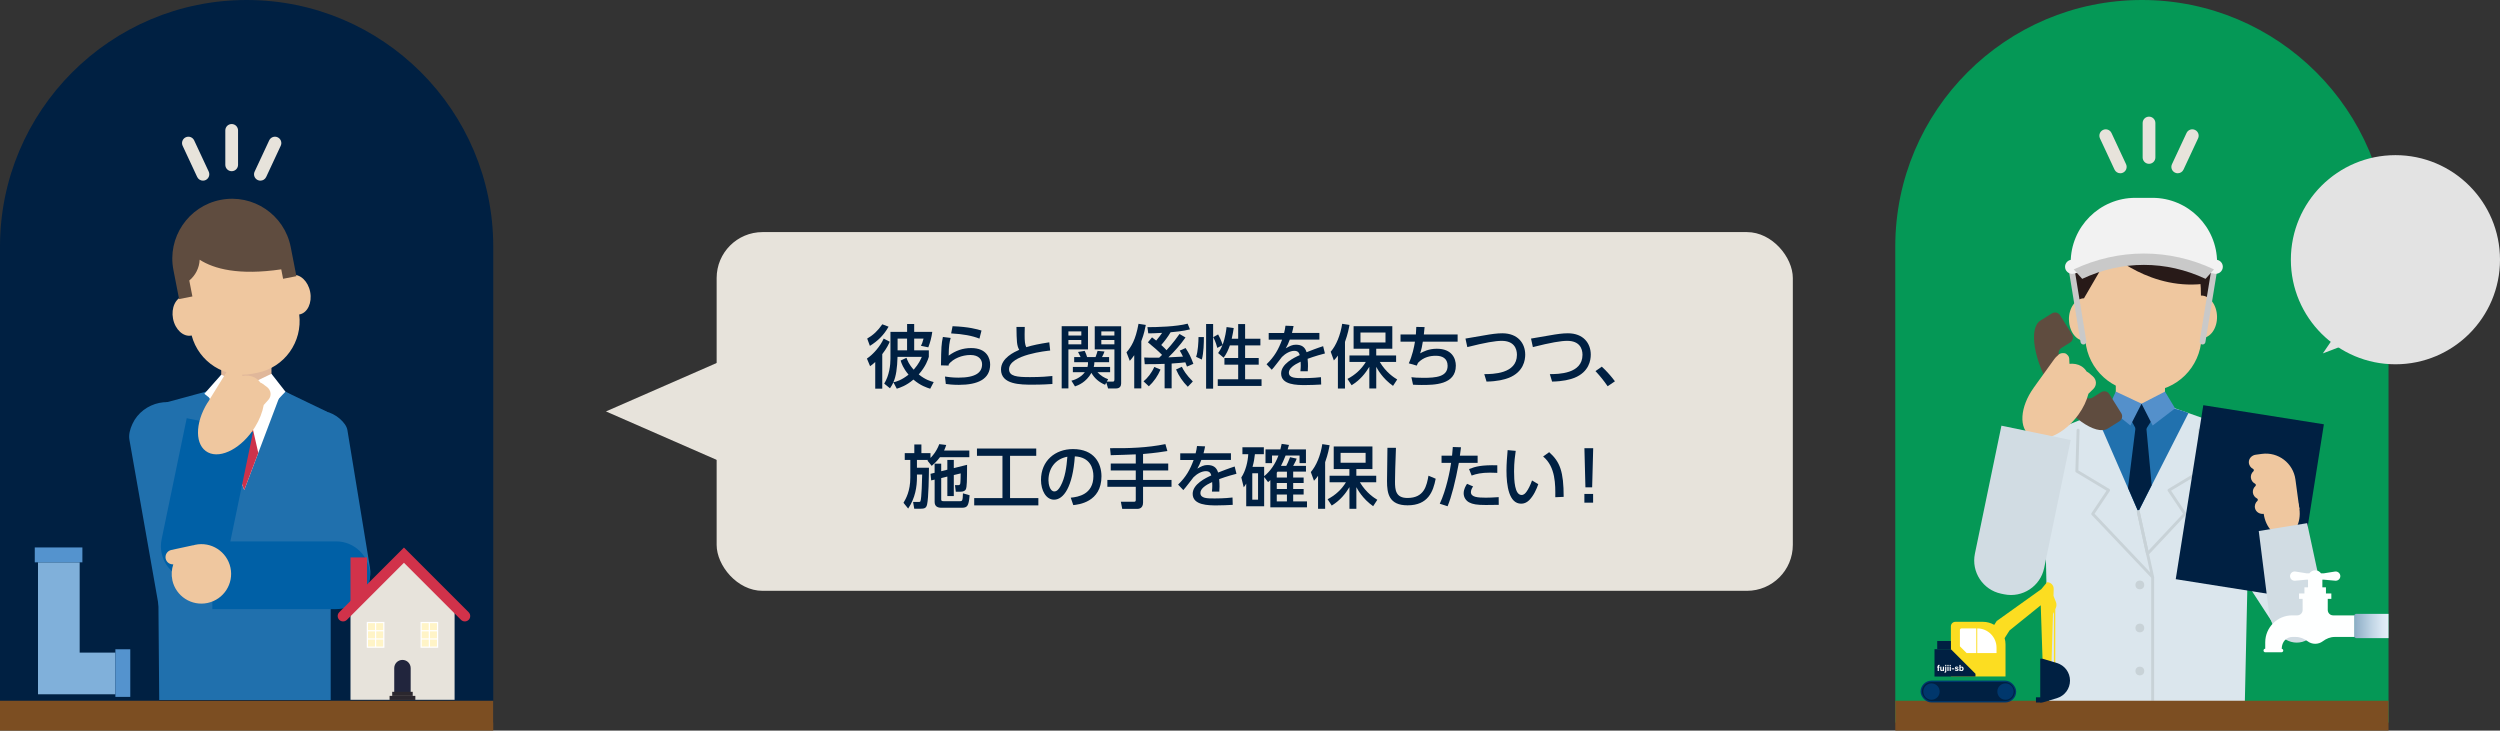 <?xml version="1.0" encoding="UTF-8"?>
<svg id="_レイヤー_2" data-name="レイヤー 2" xmlns="http://www.w3.org/2000/svg" xmlns:xlink="http://www.w3.org/1999/xlink" viewBox="0 0 836.29 244.4">
  <rect x="0" y="0" width="836.29" height="244.4" fill="#333333" stroke="none"/>
  <defs>
    <style>
      .cls-1 {
        fill: #2171ae;
      }

      .cls-2 {
        fill: #d1dce3;
      }

      .cls-3 {
        fill: #d1324a;
      }

      .cls-4, .cls-5 {
        stroke: #c8d2d7;
        stroke-width: .98px;
      }

      .cls-4, .cls-5, .cls-6, .cls-7 {
        fill: none;
      }

      .cls-4, .cls-7 {
        stroke-miterlimit: 10;
      }

      .cls-8 {
        fill: #f2f2f2;
      }

      .cls-9 {
        fill: #fcdd21;
      }

      .cls-10 {
        fill: #0060a6;
      }

      .cls-11 {
        fill: #c9c9c9;
      }

      .cls-12 {
        fill: #fff;
      }

      .cls-13 {
        fill: #e7e3db;
      }

      .cls-14 {
        fill: #fff4c7;
      }

      .cls-5 {
        stroke-linejoin: round;
      }

      .cls-5, .cls-7 {
        stroke-linecap: round;
      }

      .cls-15 {
        fill: #21253d;
      }

      .cls-16 {
        fill: #281a18;
      }

      .cls-17 {
        fill: #cd324b;
      }

      .cls-18 {
        fill: #5493ce;
      }

      .cls-19 {
        fill: #e3e3e3;
      }

      .cls-20 {
        fill: #059856;
      }

      .cls-21 {
        fill: #efc79f;
      }

      .cls-22 {
        fill: #2b272e;
      }

      .cls-23 {
        fill: #7c4e22;
      }

      .cls-24 {
        fill: #5490cb;
      }

      .cls-25 {
        fill: #dbe6ed;
      }

      .cls-26 {
        fill: #002042;
      }

      .cls-27 {
        fill: url(#_名称未設定グラデーション_10);
      }

      .cls-7 {
        stroke: #c9c9c9;
        stroke-width: 1.96px;
      }

      .cls-28 {
        fill: #e0b79a;
      }

      .cls-29 {
        fill: #2070ad;
      }

      .cls-30 {
        fill: #5f4c3f;
      }

      .cls-31 {
        fill: #80b0da;
      }

      .cls-32 {
        fill: #c8d2d7;
      }

      .cls-33 {
        fill: #feffff;
      }

      .cls-34 {
        fill: #00376c;
      }
    </style>
    <linearGradient id="_名称未設定グラデーション_10" data-name="名称未設定グラデーション 10" x1="-15015.19" y1="209.4" x2="-15003.73" y2="209.4" gradientTransform="translate(-14216.19) rotate(-180) scale(1 -1)" gradientUnits="userSpaceOnUse">
      <stop offset="0" stop-color="#e4eff9"/>
      <stop offset=".19" stop-color="#dae7f3"/>
      <stop offset=".5" stop-color="#bfd4e4"/>
      <stop offset=".9" stop-color="#95b4cb"/>
      <stop offset="1" stop-color="#89acc5"/>
    </linearGradient>
  </defs>
  <g id="_レイヤー_1-2" data-name="レイヤー 1">
    <g>
      <rect class="cls-13" x="239.73" y="77.63" width="360" height="120" rx="15.36" ry="15.36" transform="translate(839.46 275.27) rotate(-180)"/>
      <polygon class="cls-13" points="242.7 120.13 202.7 137.63 242.7 155.13 242.7 120.13"/>
      <g>
        <path class="cls-26" d="M295.13,118.48v11.54h-2.35v-8.92c-.71.67-1.15.99-1.72,1.4l-1.06-2.55c2.16-1.45,4.46-4.12,5.61-6.69l2.02,1.06c-.28.62-.85,2.02-2.51,4.16ZM290.99,115.7l-.9-2.44c2.07-1.22,3.5-2.55,5.06-4.78l2.09.8c-1.54,2.78-3.66,4.85-6.25,6.42ZM311.16,130.03c-1.15-.37-3.2-.99-5.61-3.06-2.37,2.05-4.48,2.71-5.56,3.06l-1.13-2.14c-.28.64-.74,1.43-1.15,2l-1.93-1.56c1.72-2.76,2.09-6.25,2.09-8.32v-8.99h5.57v-2.64h2.37v2.64h6.05c-.25,1.84-.67,3.45-1.33,5.17l-2.46-.51c.28-.51.53-1.08.87-2.41h-3.13v3.93h4.9v2.16c-.32,1.04-1.01,3.17-3.38,5.89,2.23,1.79,3.98,2.28,5.01,2.55l-1.17,2.23ZM300.24,119.36c-.12,3.84-.48,6.44-1.38,8.51.92-.16,2.76-.71,5.06-2.55-1.82-2.16-2.35-3.77-2.64-4.71l1.95-.92c.32.87.83,2.23,2.42,3.98,1.75-2.02,2.34-3.43,2.71-4.3h-8.12ZM303.43,113.26h-3.17v3.93h3.17v-3.93Z"/>
        <path class="cls-26" d="M318.02,113.03c-.39,1.4-.64,2.62-.67,5.93,2.3-1.66,4.69-2.53,7.52-2.53,5.36,0,6.35,3.59,6.35,5.5,0,4.92-4.14,6.81-10.46,6.81-2.14,0-3.47-.18-4.37-.3l-.28-2.48c.97.14,2.42.37,4.48.37,5.93,0,7.93-1.79,7.93-4.48,0-1.49-1.03-3.1-3.89-3.1s-5.75,1.22-7.24,3.06c-.05.23-.05.32-.07.48l-2.55-.07c.09-6.19.14-7.01.64-9.5l2.6.32ZM327.64,113.28c-2.32-.94-5.43-1.54-9.47-1.75l.48-2.41c5.47.21,8.14.99,9.68,1.45l-.69,2.71Z"/>
        <path class="cls-26" d="M351.32,117.26c-.97.09-13.77,1.38-13.77,6.25,0,2.39,2.62,2.64,7.01,2.64,3.77,0,6.21-.23,7.47-.37l.02,2.67c-1.38.09-3.33.23-6.65.23-3.96,0-10.55,0-10.55-5.08,0-3.86,4.51-5.86,6.09-6.58-.83-1.45-.85-2.92-.92-7.66h2.78c-.02.74-.05,1.38-.05,2.53,0,2.39.12,3.36.55,4.25,2.28-.69,4.21-1.08,7.7-1.63l.3,2.74Z"/>
        <path class="cls-26" d="M355.14,109.12h8.81v7.75h-6.55v13.06h-2.25v-20.81ZM357.4,110.85v1.4h4.32v-1.4h-4.32ZM357.4,113.74v1.45h4.32v-1.45h-4.32ZM369.65,128.71c-1.93-.8-3.59-2.21-4.55-3.98-1.84,3.2-4.39,4.14-5.5,4.53l-1.2-1.91c.71-.18,2.97-.83,4.51-2.85h-4.02v-1.75h4.9c.18-.64.18-1.1.16-1.59h-4.62v-1.72h2.16c-.21-.46-.64-1.29-.87-1.7l2.23-.37c.3.58.67,1.59.8,2.07h2.83c.25-.55.55-1.63.67-2.07l2.32.21c-.12.44-.51,1.29-.83,1.86h2.37v1.72h-4.92c-.02.55-.05.94-.21,1.59h5.47v1.75h-4.25c1.17,1.24,2.39,1.93,3.59,2.35l-.46.81h1.98c.39,0,.58-.14.58-.71v-10.07h-6.58v-7.75h8.83v19.15c0,.81-.41,1.66-1.66,1.66h-2.71l-.6-1.98-.41.76ZM368.41,110.85v1.4h4.37v-1.4h-4.37ZM368.41,113.74v1.45h4.37v-1.45h-4.37Z"/>
        <path class="cls-26" d="M379.43,118.8c-.62.9-1.01,1.36-1.5,1.91l-1.1-2.85c1.59-1.86,3.04-4.09,4.02-9.54l2.44.37c-.21,1.03-.55,2.99-1.5,5.43v15.8h-2.37v-11.11ZM388.21,123.63c-.92,2.12-2.21,4.02-3.91,5.59l-1.77-1.66c1.36-1.08,2.81-2.97,3.59-4.81l2.09.87ZM382.76,119.59c.87.05,2.23.09,5.01.05.18-.18.37-.34.96-.92-1.22-1.26-3.06-2.85-4.74-4.21l1.38-1.66c.37.28.62.46,1.4,1.08.76-.9,1.61-2.02,1.98-2.58-2.46.16-3.91.16-4.64.16l-.28-2.07c3.2,0,9.63-.16,13.45-1.17l.78,1.91c-2.32.62-5.4.87-6.48.97-.83,1.45-2.23,3.27-3.13,4.25.9.81,1.4,1.33,1.77,1.75,2.14-2.32,3.73-4.55,4.35-5.43l2,1.17c-1.68,2.41-3.63,4.6-5.73,6.65.69-.05,4.09-.18,4.88-.25-.44-.9-.74-1.43-1.08-2l1.96-.87c1.24,1.93,1.7,2.85,2.6,5.29l-2.14.92c-.12-.32-.16-.44-.55-1.43-.64.09-2.02.25-4.58.41v8.3h-2.35v-8.19c-1.86.07-3.7.11-6.65.11l-.18-2.25ZM395.34,122.69c.6,1.22,1.47,2.71,3.68,4.92l-1.68,1.77c-1.61-1.59-2.99-3.56-3.93-5.79l1.93-.9Z"/>
        <path class="cls-26" d="M402.72,112.76c0,1.77-.07,5.33-.69,7.52l-1.91-.92c.62-1.63.8-5.17.8-6.6h1.79ZM403.46,108.39h2.35v21.62h-2.35v-21.62ZM411.41,115.54c-.51,1.47-1.17,2.92-2.09,4.12l-1.84-1.56c.39-.55.8-1.1,1.43-2.62l-1.7.9c-.12-.48-.58-2.14-1.36-3.61l1.63-.9c.32.53,1.06,2,1.5,3.47.92-2.44,1.22-4.99,1.33-5.93l2.39.32c-.14.92-.3,2.02-.67,3.59h2.16v-4.92h2.32v4.92h5.11v2.23h-5.11v4.21h4.55v2.23h-4.55v4.87h5.5v2.23h-14.65v-2.23h6.83v-4.87h-4.6v-2.23h4.6v-4.21h-2.78Z"/>
        <path class="cls-26" d="M441.36,111.38v2.23h-9.91c-.46,1.27-.78,1.91-1.33,2.9,1.36-.78,2.18-1.2,3.36-1.2,1.91,0,3.06.74,3.59,2.51,1.06-.41,3.7-1.45,5.54-2.02l.6,2.44c-3.24.83-5.5,1.68-5.79,1.79.12.99.12,2.14.12,2.48,0,.74-.02,1.2-.07,1.68h-2.46c.16-1.49.12-2.67.07-3.2-2.42,1.13-3.93,2.3-3.93,3.66,0,1.84,2.25,1.84,4.78,1.84.48,0,3.27,0,5.96-.32l.07,2.46c-1.59.09-3.52.18-5.31.18-2.74,0-8.09,0-8.09-3.86,0-3.22,4.3-5.31,6.23-6.16-.23-.76-.55-1.43-1.82-1.43-1.38,0-2.97.87-4.14,2.05-.09.09-2.78,3.66-3.4,4.28l-1.75-1.84c2.67-2.58,4-4.97,5.2-8.23h-4.48v-2.23h5.15c.21-.85.35-1.47.46-2.44l2.71.11c-.16.87-.28,1.33-.53,2.32h9.2Z"/>
        <path class="cls-26" d="M447.56,118.92c-.46.67-.78,1.03-1.36,1.66l-1.06-2.92c1.86-2.12,3.26-5.59,3.84-9.34l2.44.37c-.18,1.03-.51,2.92-1.5,5.68v15.59h-2.37v-11.04ZM450.73,126.76c2.55-1.31,4.67-3.22,6.16-5.68h-5.47v-2.18h6.62v-2.25h-5.24v-7.54h12.95v7.54h-5.38v2.25h6.65v2.18h-5.47c2.18,3.61,4.76,5.2,5.84,5.86l-1.4,2.14c-3.59-2.51-5.29-5.75-5.61-6.37v7.24h-2.32v-7.24c-1.33,2.21-3.13,4.46-5.93,6.16l-1.38-2.12ZM455.1,111.24v3.31h8.37v-3.31h-8.37Z"/>
        <path class="cls-26" d="M487.6,111.88v2.41h-11.64c-.14,1.03-.48,2.76-.9,3.91,1.01-.55,2.83-1.54,5.59-1.54,5.08,0,6.35,3.31,6.35,5.66,0,6.42-7.24,6.46-11.45,6.46-1.47,0-2.05-.05-2.87-.09l-.55-2.51c.97.11,1.91.21,3.98.21,4.21,0,8.14-.32,8.14-4.02,0-2.58-1.91-3.36-3.93-3.36-1.79,0-4.07.37-5.98,2.37-.28.55-.32.67-.41.92l-2.67-.76c1.17-2.53,1.79-5.47,2.07-7.24h-4.83v-2.41h5.13c.07-.94.09-1.47.14-2.53l2.78.05c-.05.64-.16,1.82-.25,2.48h11.31Z"/>
        <path class="cls-26" d="M496.49,125.15c2.78,0,10.95-.05,10.95-6.46,0-2.12-1.01-4.67-5.1-4.67-2.09,0-5.5.57-11.5,2.09l-.62-2.85c.92-.16,5.54-.94,6.19-1.06,2.46-.44,4.37-.71,6.14-.71,5.2,0,7.66,3.36,7.66,7.15,0,1.82-.55,5.77-5.47,7.75-1.43.57-3.89,1.2-7.47,1.26l-.76-2.51Z"/>
        <path class="cls-26" d="M518.42,125.15c2.78,0,10.95-.05,10.95-6.46,0-2.12-1.01-4.67-5.1-4.67-2.09,0-5.5.57-11.5,2.09l-.62-2.85c.92-.16,5.54-.94,6.19-1.06,2.46-.44,4.37-.71,6.14-.71,5.2,0,7.66,3.36,7.66,7.15,0,1.82-.55,5.77-5.47,7.75-1.43.57-3.89,1.2-7.47,1.26l-.76-2.51Z"/>
        <path class="cls-26" d="M537.78,129.2c-1.33-1.95-2.67-3.56-4.07-5.06l2.12-1.49c1.56,1.4,3.4,3.54,4.39,4.9l-2.44,1.66Z"/>
        <path class="cls-26" d="M310.48,153.86h-3.75v2.6h4.02c-.02,2.55-.12,10.12-.62,12.26-.28,1.22-.78,1.47-2.41,1.47h-1.89l-.39-2.28h1.82c.3,0,.53,0,.64-.25.41-.9.55-7.54.58-8.92h-1.75v1.01c0,2.97-.53,6.81-2.94,10.37l-1.56-1.93c.78-1.31,2.28-3.89,2.28-8.44v-5.89h-1.86v-2.28h3.2v-2.9h2.37v2.9h3.04v1.61c.21-.21,1.91-1.84,2.94-4.62l2.32.28c-.16.51-.35,1.1-.71,1.86h8.44v2.23h-9.82c-1.06,1.43-2.02,2.25-2.76,2.9l-1.45-1.79.28-.18ZM312.64,158.16v-3.06h2.21v2.53l2.05-.51v-3.27h2.16v2.74l4.44-1.1c-.02,5.56-.05,7.24-.39,8.14-.21.51-.8.87-1.93.87h-1.45l-.28-2.21h1.08c.37,0,.55-.11.67-.41.12-.35.16-2.94.16-3.52l-2.3.55v7.04h-2.16v-6.53l-2.05.51v7.08c0,.46.09.64.74.64h5.56c.74,0,.9-.12.97-2.62l2.23.64c-.3,3.77-.83,4.18-2.71,4.18h-6.78c-1.33,0-2.21-.55-2.21-1.95v-7.47l-1.15.28-.23-2.21,1.38-.34Z"/>
        <path class="cls-26" d="M326.82,150.04h19.82v2.44h-8.76v14.14h9.47v2.44h-21.46v-2.44h9.45v-14.14h-8.53v-2.44Z"/>
        <path class="cls-26" d="M358.19,166.48c2.44-.23,7.57-1.06,7.57-7.22,0-2.55-1.06-6.35-6.21-6.6-.71,10.23-3.77,14.49-6.95,14.49-2.67,0-4.37-3.06-4.37-6.6,0-6.46,4.78-10.33,10.69-10.33,7.15,0,9.54,4.78,9.54,9.11,0,8.69-7.79,9.47-9.43,9.63l-.85-2.48ZM350.72,160.62c0,1.33.48,3.77,1.98,3.77.87,0,1.52-.78,2.07-1.79,1.56-2.85,2-6.37,2.28-9.82-4.14.76-6.32,4.05-6.32,7.84Z"/>
        <path class="cls-26" d="M379.93,151.99c-1.2.05-7.06.28-8.37.28l-.23-2.35c6.21.07,12.42-.12,18.51-1.36l.67,2.32c-1.43.23-3.91.64-8.14.99v3.2h8.42v2.3h-8.42v3.17h9.52v2.3h-9.52v5.29c0,2.05-1.59,2.09-1.77,2.09h-5.2l-.46-2.37h4.3c.3,0,.69,0,.69-.53v-4.48h-9.5v-2.3h9.5v-3.17h-8.37v-2.3h8.37v-3.08Z"/>
        <path class="cls-26" d="M411.77,151.63v2.23h-9.91c-.46,1.27-.78,1.91-1.33,2.9,1.36-.78,2.18-1.2,3.36-1.2,1.91,0,3.06.74,3.59,2.51,1.06-.41,3.7-1.45,5.54-2.02l.6,2.44c-3.24.83-5.5,1.68-5.79,1.79.12.99.12,2.14.12,2.48,0,.74-.02,1.2-.07,1.68h-2.46c.16-1.49.12-2.67.07-3.2-2.42,1.13-3.93,2.3-3.93,3.66,0,1.84,2.25,1.84,4.78,1.84.48,0,3.27,0,5.96-.32l.07,2.46c-1.59.09-3.52.18-5.31.18-2.74,0-8.09,0-8.09-3.86,0-3.22,4.3-5.31,6.23-6.16-.23-.76-.55-1.43-1.82-1.43-1.38,0-2.97.87-4.14,2.05-.09.09-2.78,3.66-3.4,4.28l-1.75-1.84c2.67-2.58,4-4.97,5.2-8.23h-4.48v-2.23h5.15c.21-.85.35-1.47.46-2.44l2.71.11c-.16.87-.28,1.33-.53,2.32h9.2Z"/>
        <path class="cls-26" d="M425.51,152.39v2.53h-2.18v-4.58h4.97c.18-.67.28-1.04.44-1.86l2.44.37c-.14.51-.16.6-.44,1.49h6.12v4.58h-2.14v-2.53h-4.67c-.67,1.7-1.04,2.46-1.54,3.45h1.77c.48-.92.55-1.13,1.27-2.9l2.21.48c-.16.46-.32.92-1.17,2.41h4.28v1.93h-4.28v1.98h3.5v1.84h-3.5v2h3.5v1.84h-3.5v2.3h4.62v2h-12.26v-9.11c-.18.16-.3.28-.76.67l-1.31-1.72v9.8h-6v-7.59c-.39.67-.46.78-.83,1.24l-.81-3.29c1.47-2.16,2.21-5.4,2.32-7.79h-1.95v-2.32h7.17v2.32h-2.99c-.18,1.59-.34,2.58-.8,4.25h3.89v3.1c2.05-1.63,3.75-4.07,4.78-6.9h-2.14ZM420.84,158.32h-1.93v8.83h1.93v-8.83ZM427.35,157.77c-.07.09-.09.11-.25.37v1.61h3.4v-1.98h-3.15ZM430.5,161.58h-3.4v2h3.4v-2ZM430.5,165.42h-3.4v2.3h3.4v-2.3Z"/>
        <path class="cls-26" d="M440.91,159.17c-.46.67-.78,1.03-1.36,1.66l-1.06-2.92c1.86-2.12,3.27-5.59,3.84-9.34l2.44.37c-.18,1.03-.51,2.92-1.49,5.68v15.59h-2.37v-11.04ZM444.08,167.01c2.55-1.31,4.67-3.22,6.16-5.68h-5.47v-2.18h6.62v-2.25h-5.24v-7.54h12.95v7.54h-5.38v2.25h6.65v2.18h-5.47c2.18,3.61,4.76,5.2,5.84,5.86l-1.4,2.14c-3.59-2.51-5.29-5.75-5.61-6.37v7.24h-2.32v-7.24c-1.33,2.21-3.13,4.46-5.93,6.16l-1.38-2.12ZM448.45,151.49v3.31h8.37v-3.31h-8.37Z"/>
        <path class="cls-26" d="M466.97,149.81c-.21,4.88-.32,9.98-.32,11.25,0,2.81.21,5.52,4.16,5.52,5.7,0,6.44-4.21,7.04-7.45l2.41,1.01c-.83,4.28-2.53,8.9-9.4,8.9-6.26,0-6.88-4-6.88-8.07,0-1.77.11-9.59.14-11.18l2.85.02Z"/>
        <path class="cls-26" d="M481.63,168.5c2.16-4.55,3.45-11.15,3.79-13.66h-3.2v-2.41h3.52c.16-1.59.18-1.91.25-2.9l2.74.09c-.16,1.43-.23,1.86-.37,2.81h5.93v2.41h-6.28c-1.15,6.23-2.46,11.38-3.77,14.51l-2.62-.85ZM492.78,162.71c-.34.51-.74,1.2-.74,1.91,0,1.68,2.21,1.86,4.99,1.86.74,0,2.81-.05,4.3-.18l.02,2.58c-1.45.02-2.9.05-4.35.05-2.99,0-4.37-.25-5.54-.87-1.03-.53-1.84-1.66-1.84-3.04s.71-2.53,1.13-3.17l2.02.87ZM500.87,158.18c-.64-.02-1.33-.07-2.46-.07-2.85,0-4.6.41-6.12.97l-.87-2.18c2.3-.9,4.23-1.36,9.45-1.26v2.55Z"/>
        <path class="cls-26" d="M507.03,150.84c-.21,1.47-.55,3.73-.55,6.83s.21,7.91,2.53,7.91c.74,0,1.24-.55,1.66-1.13.55-.76,1.29-2.16,1.82-3.73l2.09,1.24c-.57,1.68-1.56,3.89-3.08,5.4-.87.85-1.79,1.13-2.64,1.13-4.07,0-4.92-5.96-4.92-11.11,0-2.25.21-4.74.39-6.81l2.71.25ZM520.27,166.32c.04-4.07.14-10.16-4.07-13.61l2.02-1.45c3.63,3.22,4.85,6.51,4.85,14.95l-2.8.12Z"/>
        <path class="cls-26" d="M532.95,149.92l-.35,13.11h-2.25l-.34-13.11h2.94ZM530,165.22h2.92v2.94h-2.92v-2.94Z"/>
      </g>
    </g>
    <g>
      <path class="cls-26" d="M0,0h165v159.23c0,45.53-36.97,82.5-82.5,82.5h0C36.97,241.73,0,204.77,0,159.23V0H0Z" transform="translate(165 241.73) rotate(180)"/>
      <rect class="cls-23" x="0" y="234.4" width="165" height="10" transform="translate(165 478.8) rotate(180)"/>
      <path class="cls-13" d="M77.5,57.27c1.17,0,2.13-.95,2.13-2.13v-11.52c0-1.17-.95-2.13-2.13-2.13s-2.13.95-2.13,2.13v11.52c0,1.17.95,2.13,2.13,2.13Z"/>
      <path class="cls-13" d="M87.11,60.43c.8,0,1.57-.45,1.93-1.23l4.87-10.44c.5-1.06.04-2.33-1.03-2.83-1.06-.5-2.33-.04-2.83,1.03l-4.87,10.44c-.5,1.06-.04,2.33,1.03,2.83.29.14.6.2.9.2Z"/>
      <path class="cls-13" d="M67.89,60.43c.3,0,.61-.06.9-.2,1.06-.5,1.52-1.76,1.03-2.83l-4.87-10.44c-.5-1.06-1.76-1.53-2.83-1.03-1.06.5-1.52,1.76-1.03,2.83l4.87,10.44c.36.77,1.13,1.23,1.93,1.23Z"/>
      <g>
        <rect class="cls-28" x="74.01" y="121.56" width="16.8" height="8.94"/>
        <polygon class="cls-29" points="55.46 134.65 69.24 130.91 94.34 130.49 109.34 137.7 87.38 154.84 55.46 134.65"/>
        <path class="cls-29" d="M94.34,130.49l-.56,1.47c-4.18,10.9-19.96,10.9-24.14,0l-.4-1.05c-10.58,5.17-16.58,16.7-16.58,30.12l.6,73.13h57.36l.02-73.13c0-13.78-5.55-25.59-16.29-30.53Z"/>
        <path class="cls-12" d="M94.34,130.49c-3.36-1.58-7.63-1.71-12.03-1.71h0c-4.77,0-9.39.28-13.08,2.12l12.47,33.02,12.64-33.43Z"/>
        <path class="cls-29" d="M101.2,195.74l10.67,8.01c7.62-1.25,12.94-7.44,11.89-13.84l-7.54-45.99c-.22-1.37-1.22-2.67-2.55-3.84-5.6-4.92-16.26-3.59-19.9,2.9-.84,1.49-1.17,3.07-.89,4.77l8.32,47.98Z"/>
        <path class="cls-29" d="M76.22,200.19l-7.1,12.91c-7.6,1.34-14.85-3.73-16.19-11.34l-9.64-54.67c-.29-1.63.17-3.46,1-5.26,3.47-7.58,13.96-9.92,19.73-3.91,1.33,1.38,2.21,3.04,2.57,5.06l9.63,57.21Z"/>
        <path class="cls-17" d="M77.33,152.36l4.38,11.56,4.69-12.42-3.38-14.83,3.71-7.58h0c-2.79-1.4-6.07-1.4-8.86,0h0s2.47,7.46,2.47,7.46l-3.02,15.8Z"/>
        <path class="cls-21" d="M103.76,97.65c-.71-3.64-3.45-6.16-6.11-5.64h0l-.45-2.33c-1.87-9.57-11.13-15.81-20.7-13.94l-1.58.31c-9.57,1.87-15.81,11.13-13.94,20.7l.45,2.33c-2.67.52-4.25,3.89-3.55,7.53.71,3.64,3.45,6.16,6.11,5.64.04,0,.07-.05.11-.05,2.36,8.9,11.19,14.6,20.36,12.82l1.58-.31c9.17-1.79,15.21-10.39,14.05-19.53.04,0,.08.02.12,0,2.67-.52,4.25-3.89,3.55-7.53Z"/>
        <path class="cls-30" d="M73.8,66.86h0c-10.83,2.11-17.9,12.61-15.79,23.44l1.9,9.74,4.45-.87-1.04-5.33c2.06-1.71,3.36-4.22,3.47-6.96,4.79,3.08,13.07,5.31,27.29,3.22l.62,3.16,4.45-.87-1.9-9.74c-2.11-10.83-12.61-17.9-23.44-15.79Z"/>
        <polygon class="cls-12" points="74.01 125.33 81.4 128.87 74.01 136.24 68.36 131.73 74.01 125.33"/>
        <polygon class="cls-12" points="90.81 125.04 83.42 128.58 90.81 135.95 95.49 131.02 90.81 125.04"/>
        <path class="cls-10" d="M71.03,181.1h41.4c6.25,0,11.33,5.08,11.33,11.33h0c0,6.25-5.08,11.33-11.33,11.33h-41.4v-22.65h0Z"/>
        <path class="cls-10" d="M41.84,156.67h41.4c6.25,0,11.33,5.08,11.33,11.33h0c0,6.25-5.08,11.33-11.33,11.33h-41.4v-22.65h0Z" transform="translate(246.55 135.32) rotate(101.71)"/>
        <path class="cls-21" d="M57.66,194.07c-.4-1.83-.25-3.64.31-5.29-1.19.08-2.29-.71-2.55-1.9h0c-.29-1.32.55-2.61,1.86-2.9l7.16-1.55c.09-.02.19-.02.28-.03.18-.05.36-.11.54-.15,5.37-1.17,10.66,2.24,11.83,7.61,1.17,5.37-2.24,10.66-7.61,11.83-5.37,1.17-10.66-2.24-11.83-7.61Z"/>
        <path class="cls-21" d="M69.41,134.76c.15-.24.31-.47.46-.7.06-.12.12-.25.2-.37l5.72-9.24c.3-.49.66-.91,1.05-1.25.34-.51.92-.88,1.63-.95.05,0,.11,0,.16,0,.37-.06.72-.03,1.02.12.14.07.25.16.35.27.46.32.79.8.85,1.36l.2,1.74c1.48-.23,2.88-.09,4.08.52.8.41,1.45.99,1.96,1.71.27.11.54.24.78.42l1.39,1.03c1.46,1.08,1.69,3.02.5,4.35l-1.54,1.72c-.42,2.35-1.38,4.89-2.92,7.37-4.29,6.93-11.33,10.73-15.72,8.48-4.39-2.24-4.47-9.67-.18-16.6Z"/>
      </g>
      <g>
        <polygon class="cls-31" points="26.65 218.31 26.65 188.11 12.71 188.11 12.71 218.31 12.71 232.25 38.6 232.25 38.6 218.31 26.65 218.31"/>
        <rect class="cls-18" x="11.64" y="183.14" width="15.93" height="4.98" transform="translate(39.2 371.25) rotate(180)"/>
        <rect class="cls-18" x="33.12" y="222.67" width="15.93" height="4.98" transform="translate(-184.07 266.24) rotate(-90)"/>
      </g>
      <g>
        <rect class="cls-3" x="117.25" y="186.47" width="5.53" height="16.59"/>
        <polygon class="cls-13" points="117.25 234.09 152.07 234.09 152.07 203.06 135.17 186.47 117.25 203.06 117.25 234.09"/>
        <rect class="cls-22" x="130.32" y="232.78" width="8.62" height="1.37"/>
        <rect class="cls-14" x="122.89" y="208.25" width="5.49" height="8.24"/>
        <rect class="cls-14" x="140.88" y="208.25" width="5.49" height="8.24"/>
        <g>
          <path class="cls-12" d="M122.69,216.69h5.9v-8.65h-5.9v8.65ZM125.84,208.45h2.34v2.34h-2.34v-2.34ZM125.84,211.2h2.34v2.34h-2.34v-2.34ZM125.84,213.94h2.34v2.34h-2.34v-2.34ZM123.1,208.45h2.34v2.34h-2.34v-2.34ZM123.1,211.2h2.34v2.34h-2.34v-2.34ZM123.1,213.94h2.34v2.34h-2.34v-2.34Z"/>
          <path class="cls-12" d="M140.68,208.04v8.65h5.9v-8.65h-5.9ZM146.17,210.79h-2.34v-2.34h2.34v2.34ZM143.83,211.2h2.34v2.34h-2.34v-2.34ZM143.42,213.54h-2.34v-2.34h2.34v2.34ZM143.42,208.45v2.34h-2.34v-2.34h2.34ZM141.09,213.94h2.34v2.34h-2.34v-2.34ZM143.83,216.28v-2.34h2.34v2.34h-2.34Z"/>
        </g>
        <path class="cls-15" d="M131.89,231.74h5.49v-8.24c0-1.52-1.23-2.75-2.75-2.75h0c-1.52,0-2.75,1.23-2.75,2.75v8.24Z"/>
        <path class="cls-3" d="M135.12,188.25l19.1,19.1c.7.7,1.84.7,2.55,0h0c.7-.7.7-1.84,0-2.55l-21.64-21.64-21.64,21.64c-.7.7-.7,1.84,0,2.55h0c.7.7,1.84.7,2.55,0l19.09-19.1Z"/>
        <rect class="cls-22" x="131.2" y="231.42" width="6.86" height="1.37"/>
      </g>
    </g>
    <g>
      <path class="cls-20" d="M716.5,0h0C762.03,0,799,36.97,799,82.5v159.23h-165V82.5C634,36.97,670.97,0,716.5,0Z"/>
      <g>
        <polygon class="cls-25" points="777.14 200.03 752.27 142.34 742.58 181.22 763.21 212.95 777.14 200.03"/>
        <polygon class="cls-25" points="685.43 234.54 750.94 234.54 752.9 145.49 715.7 132.43 683.48 145.49 685.43 234.54"/>
        <path class="cls-16" d="M693.63,94.63c0,12.83,10.4,23.22,23.22,23.22s23.22-10.4,23.22-23.22-10.4-24.62-23.22-24.62-23.22,11.79-23.22,24.62Z"/>
        <path class="cls-21" d="M692.09,107.01c-.09-3.93,2.17-7.16,5.05-7.23h0l-.06-2.51c-.24-10.33,7.94-18.9,18.27-19.14l1.7-.04c10.33-.24,18.9,7.94,19.14,18.27l.06,2.51c2.88-.07,5.29,3.06,5.38,6.99.09,3.93-2.17,7.16-5.05,7.23-.04,0-.08-.03-.13-.03-.43,9.75-8.27,17.66-18.17,17.89l-1.7.04c-9.9.23-18.1-7.3-18.98-17.02-.04,0-.08.04-.12.04-2.88.07-5.29-3.06-5.38-6.99Z"/>
        <path class="cls-16" d="M705.35,84.35s14.23,13.44,33.27,10.39c0,0-3.02-12.31-14.17-14.71-11.15-2.4-19.09,4.32-19.09,4.32Z"/>
        <path class="cls-16" d="M705.28,76s-2.34,1-5.1,8.03c-2.76,7.03-5.44,9.26-5.44,9.26l2.39,6.48,11.08-19.06-2.93-4.72Z"/>
        <path class="cls-8" d="M692.69,66.18h48.97v.19c0,11.94-9.69,21.63-21.63,21.63h-5.71c-11.94,0-21.63-9.69-21.63-21.63v-.19h0Z" transform="translate(1434.34 154.18) rotate(180)"/>
        <path class="cls-1" d="M732.08,138.17l-16.79,33.03-14.49-33.24h0c7.54-4.1,22.46-3.36,31.28.21h0Z"/>
        <polygon class="cls-26" points="714.59 143.68 717.81 143.68 720.1 140.09 719.24 135.04 713.51 135.04 712.65 140.09 714.59 143.68"/>
        <polygon class="cls-26" points="717.81 141.27 716.25 138.48 714.59 141.27 711.85 163.21 715.29 171.19 719.77 162.29 717.81 141.27"/>
        <rect class="cls-21" x="707.77" y="125.13" width="16.45" height="9.91" transform="translate(1431.99 260.17) rotate(180)"/>
        <polygon class="cls-24" points="707.77 130.99 716.38 135.04 712.65 142.34 705.28 136.39 707.77 130.99"/>
        <polygon class="cls-24" points="724.22 130.99 716.38 135.04 720.1 142.34 727.6 136.6 724.22 130.99"/>
        <line class="cls-7" x1="740.53" y1="91.36" x2="736.78" y2="114.26"/>
        <line class="cls-7" x1="693.19" y1="91.36" x2="696.94" y2="114.26"/>
        <path class="cls-8" d="M693.37,91.59l23.8-4.71,23.8,4.71c1.39.13,2.6-.96,2.6-2.35h0c0-1.3-1.06-2.36-2.37-2.36h-48.04c-1.31,0-2.37,1.06-2.37,2.36h0c0,1.39,1.2,2.48,2.6,2.35Z"/>
        <path class="cls-11" d="M740.63,90.12c-15.04-7.08-31.88-7.08-46.93,0h0s2.83,3.16,2.83,3.16h0c6.61-3.11,13.62-4.67,20.63-4.67,7.01,0,14.02,1.56,20.63,4.67h0s2.83-3.16,2.83-3.16Z"/>
        <path class="cls-30" d="M709.59,138.21l-3.99-6.39c-.58-.93-1.8-1.21-2.73-.63l-2.9,1.81c-.85.53-1.96.35-2.59-.43,0,0-1.91-2-4.74-6.54-2.83-4.53-3.8-7.13-3.8-7.13-.42-.91-.1-1.98.75-2.51l2.9-1.81c.93-.58,1.21-1.8.63-2.73l-3.99-6.39c-.58-.93-1.8-1.21-2.73-.63-.02.01-.34.22-3.85,2.41-4.09,2.55-2.04,13.74,3.64,22.83,5.68,9.09,14.84,15.83,18.92,13.28,3.51-2.19,3.83-2.4,3.85-2.41.93-.58,1.21-1.8.63-2.73Z"/>
        <path class="cls-21" d="M680.29,129.7c.16-.22.33-.43.5-.65.07-.12.14-.23.22-.34l6.21-8.62c.33-.46.71-.84,1.11-1.15.37-.48.96-.8,1.65-.82.05,0,.1,0,.16.01.36-.03.7.02.98.19.13.08.23.18.33.29.43.34.71.83.74,1.38l.08,1.71c1.46-.13,2.82.11,3.95.79.75.45,1.35,1.07,1.8,1.8.26.13.51.27.74.46l1.29,1.1c1.35,1.15,1.44,3.06.19,4.28l-1.62,1.58c-.57,2.26-1.68,4.68-3.35,6.99-4.66,6.46-11.78,9.69-15.91,7.2-4.13-2.49-3.7-9.74.96-16.2Z"/>
        <path class="cls-2" d="M647.96,159.91h43.72c6.25,0,11.33,5.08,11.33,11.33v1c0,6.25-5.08,11.33-11.33,11.33h-43.72v-23.65h0Z" transform="translate(980.77 -454.82) rotate(101.71)"/>
        <polyline class="cls-5" points="695.15 143.9 694.74 157.61 705.35 163.99 700.05 171.91 720.1 193.06 715.29 171.19"/>
        <polyline class="cls-5" points="735.78 143.9 736.18 157.61 725.57 163.99 730.88 171.91 718.38 185.25 715.29 171.19"/>
        <rect class="cls-26" x="732.18" y="138.38" width="40.84" height="58.93" transform="translate(35.52 -115.67) rotate(9)"/>
        <g>
          <path class="cls-21" d="M752.96,159.88c-.11-.85.21-1.66.81-2.19.27-.24.23-.69-.1-.85-.8-.39-1.37-1.21-1.4-2.2-.03-1.29,1.02-2.36,2.3-2.53l2.06-.28c5.47-.74,10.49,3.1,11.23,8.57l1.33,9.88-11.95,1.61c-1.28.17-2.58-.58-2.89-1.83-.24-.96.1-1.9.77-2.49.27-.24.2-.68-.13-.84-.71-.36-1.24-1.05-1.36-1.9-.11-.85.21-1.66.81-2.19.28-.25.22-.69-.11-.85-.71-.36-1.24-1.05-1.36-1.9Z"/>
          <ellipse class="cls-21" cx="763.21" cy="171.09" rx="6.03" ry="8.43" transform="translate(-16 103.33) rotate(-7.67)"/>
        </g>
        <path class="cls-2" d="M755.59,177.64l3.43,27.25c1.12,6.78,6.08,11.18,11.09,9.84h0c5-1.34,8.16-7.93,7.04-14.7l-5.39-25.02-16.17,2.63Z"/>
        <line class="cls-4" x1="720.1" y1="193.06" x2="720.1" y2="234.4"/>
        <circle class="cls-32" cx="715.81" cy="195.67" r="1.47"/>
        <circle class="cls-32" cx="715.81" cy="210.07" r="1.47"/>
        <circle class="cls-32" cx="715.81" cy="224.47" r="1.47"/>
      </g>
      <g>
        <path class="cls-33" d="M780.47,205.85c-1,0-1.8-.81-1.8-1.8v-3.72h1.2v-1.8h-1.8v-2.05h-1.2v-2.58h.4l3.92.36c.91.08,1.69-.63,1.69-1.54s-.85-1.68-1.79-1.53l-3.82.61h-.84c-.44-.62-1.15-1.02-1.96-1.02s-1.53.41-1.96,1.02h-.84l-3.82-.61c-.94-.15-1.79.58-1.79,1.53s.78,1.62,1.69,1.54l3.92-.36h.4v2.58h-1.2v2.05h-1.8v1.8h1.2v3.72c0,1-.81,1.8-1.8,1.8h-1.69c-4.98,0-9.02,4.04-9.02,9.02v2.13c-.32.01-.58.27-.58.6s.27.6.6.6h5.41c.33,0,.6-.27.6-.6,0-.3-.23-.54-.52-.58.05-2.44,1.64-3.95,3.6-3.95h1.08c1.46,0,2.83.56,3.99,1.44.7.54,1.58.85,2.54.85s1.83-.32,2.54-.85c1.16-.88,2.53-1.44,3.99-1.44h6.69v-7.22h-7.2Z"/>
        <polygon class="cls-27" points="787.54 205.71 788.05 205.34 799 205.34 799 213.46 788.05 213.46 787.54 213.09 787.54 205.71"/>
      </g>
      <rect class="cls-23" x="634" y="234.4" width="165" height="10"/>
      <g>
        <g>
          <path class="cls-9" d="M687.72,201.34l-.79-2.02.03-.99c0-.07,0-.14,0-.21l.03-1.1c.04-1.24-.96-2.26-2.19-2.26h-.02l-1.93,2.32-14.83,10.6-.04-.02-.88,1.37c-1.11-.64-2.4-1.02-3.78-1.02h-9.21c-.84,0-1.51.68-1.51,1.51v16.77h18.28v-10.72c0-.73-.11-1.43-.3-2.1l1.64-2.57,10.44-8.42.66,19.7h2.93l.5-16.78.32-.67v17.45h.46v-18.41l.12-.26c.33-.69.35-1.48.08-2.18Z"/>
          <path class="cls-12" d="M661.42,210.21h6.45v8.25h0c-3.56,0-6.45-2.89-6.45-6.45v-1.81h0Z" transform="translate(1329.29 428.67) rotate(-180)"/>
          <path class="cls-12" d="M656.15,210.21h4.95v8.25s-3.22,0-3.22,0l-2.26-2.26v-5.46c0-.29.24-.53.53-.53Z"/>
          <rect class="cls-26" x="681.14" y="233.18" width="1.74" height="1.89" transform="translate(916.13 -447.88) rotate(90)"/>
          <path class="cls-26" d="M683.31,234.99h-.82v-14.63h.82s4.76,1.43,4.76,1.43c2.6.78,4.38,3.17,4.38,5.88h0c0,2.71-1.78,5.1-4.38,5.88l-4.76,1.43Z"/>
          <polygon class="cls-26" points="660.83 226.31 647.12 226.31 647.12 217.17 652.6 217.17 660.83 225.39 660.83 226.31"/>
          <rect class="cls-34" x="642.45" y="227.68" width="31.99" height="7.31" rx="3.66" ry="3.66" transform="translate(1316.9 462.67) rotate(180)"/>
          <rect class="cls-26" x="642.91" y="228.14" width="31.08" height="6.4" rx="3.2" ry="3.2" transform="translate(1316.9 462.67) rotate(180)"/>
          <g>
            <rect class="cls-26" x="663.53" y="230.33" width="3.1" height="3.1" transform="translate(1299.33 -74.43) rotate(135)"/>
            <rect class="cls-26" x="659.14" y="230.33" width="3.1" height="3.1" transform="translate(1291.84 -71.33) rotate(135)"/>
            <rect class="cls-26" x="654.75" y="230.33" width="3.1" height="3.1" transform="translate(1284.35 -68.22) rotate(135)"/>
            <rect class="cls-26" x="650.36" y="230.33" width="3.1" height="3.1" transform="translate(1276.86 -65.12) rotate(135)"/>
          </g>
          <rect class="cls-26" x="647.12" y="229.69" width="23.77" height="3.11" transform="translate(1318 462.49) rotate(180)"/>
          <circle class="cls-34" cx="646.11" cy="231.34" r="2.74"/>
          <rect class="cls-26" x="648.94" y="213.51" width="2.74" height="4.57" transform="translate(866.11 -434.52) rotate(90)"/>
          <polygon class="cls-6" points="651.13 217.62 650.21 218.54 649.3 217.62 651.13 217.62"/>
          <circle class="cls-34" cx="670.88" cy="231.34" r="2.74"/>
        </g>
        <g>
          <path class="cls-12" d="M648.18,224.45v-1.14h-.21v-.3h.21v-.13c0-.3.15-.49.46-.49.07,0,.15,0,.19.02v.32s-.05,0-.08,0c-.12,0-.16.04-.16.2v.1h.25v.3h-.25v1.14h-.4Z"/>
          <path class="cls-12" d="M650.31,224.03c0,.14,0,.29,0,.42h-.39s0-.12-.01-.17c-.09.14-.21.2-.4.2-.29,0-.48-.18-.48-.54v-.94h.4v.86c0,.16.05.29.22.29.18,0,.26-.1.26-.38v-.77h.4v1.02Z"/>
          <path class="cls-12" d="M651.07,223.01v1.41c0,.41-.08.61-.48.61-.03,0-.09,0-.12,0v-.32s.03,0,.04,0c.13,0,.17-.05.17-.2v-1.49h.4ZM650.67,222.77v-.36h.4v.36h-.4Z"/>
          <path class="cls-12" d="M651.43,222.42h.4v.36h-.4v-.36ZM651.43,223.01h.4v1.44h-.4v-1.44Z"/>
          <path class="cls-12" d="M652.19,222.42h.4v.36h-.4v-.36ZM652.19,223.01h.4v1.44h-.4v-1.44Z"/>
          <path class="cls-12" d="M653.69,223.56v.35h-.78v-.35h.78Z"/>
          <path class="cls-12" d="M654.31,224.02c.03.12.12.18.27.18s.2-.05.2-.14c0-.09-.06-.13-.27-.18-.47-.12-.55-.26-.55-.47s.15-.44.59-.44.59.24.6.43h-.38c-.01-.05-.05-.15-.24-.15-.13,0-.18.06-.18.12,0,.07.05.11.28.16.48.11.55.28.55.49,0,.24-.18.46-.62.46s-.62-.21-.65-.47h.39Z"/>
          <path class="cls-12" d="M655.46,222.42h.4v.75c.06-.09.18-.19.41-.19.39,0,.59.32.59.73s-.21.78-.63.78c-.21,0-.31-.07-.38-.17,0,.05,0,.1-.02.14h-.38c0-.16,0-.32,0-.47v-1.56ZM656.45,223.71c0-.24-.09-.42-.31-.42-.23,0-.31.15-.31.44,0,.24.07.43.3.43.2,0,.31-.18.31-.46Z"/>
        </g>
      </g>
      <g>
        <path class="cls-13" d="M718.88,54.8c1.17,0,2.13-.95,2.13-2.13v-11.52c0-1.17-.95-2.13-2.13-2.13s-2.13.95-2.13,2.13v11.52c0,1.17.95,2.13,2.13,2.13Z"/>
        <path class="cls-13" d="M728.49,57.96c.8,0,1.57-.45,1.93-1.23l4.87-10.44c.5-1.06.04-2.33-1.03-2.83-1.06-.5-2.33-.04-2.83,1.03l-4.87,10.44c-.5,1.06-.04,2.33,1.03,2.83.29.14.6.2.9.2Z"/>
        <path class="cls-13" d="M709.27,57.96c.3,0,.61-.06.9-.2,1.06-.5,1.52-1.76,1.03-2.83l-4.87-10.44c-.5-1.06-1.76-1.53-2.83-1.03-1.06.5-1.52,1.76-1.03,2.83l4.87,10.44c.36.77,1.13,1.23,1.93,1.23Z"/>
      </g>
      <g>
        <circle class="cls-19" cx="801.31" cy="86.88" r="34.98"/>
        <polygon class="cls-19" points="786.29 104.66 777.03 118.22 791.64 112.61 786.29 104.66"/>
      </g>
    </g>
  </g>
</svg>